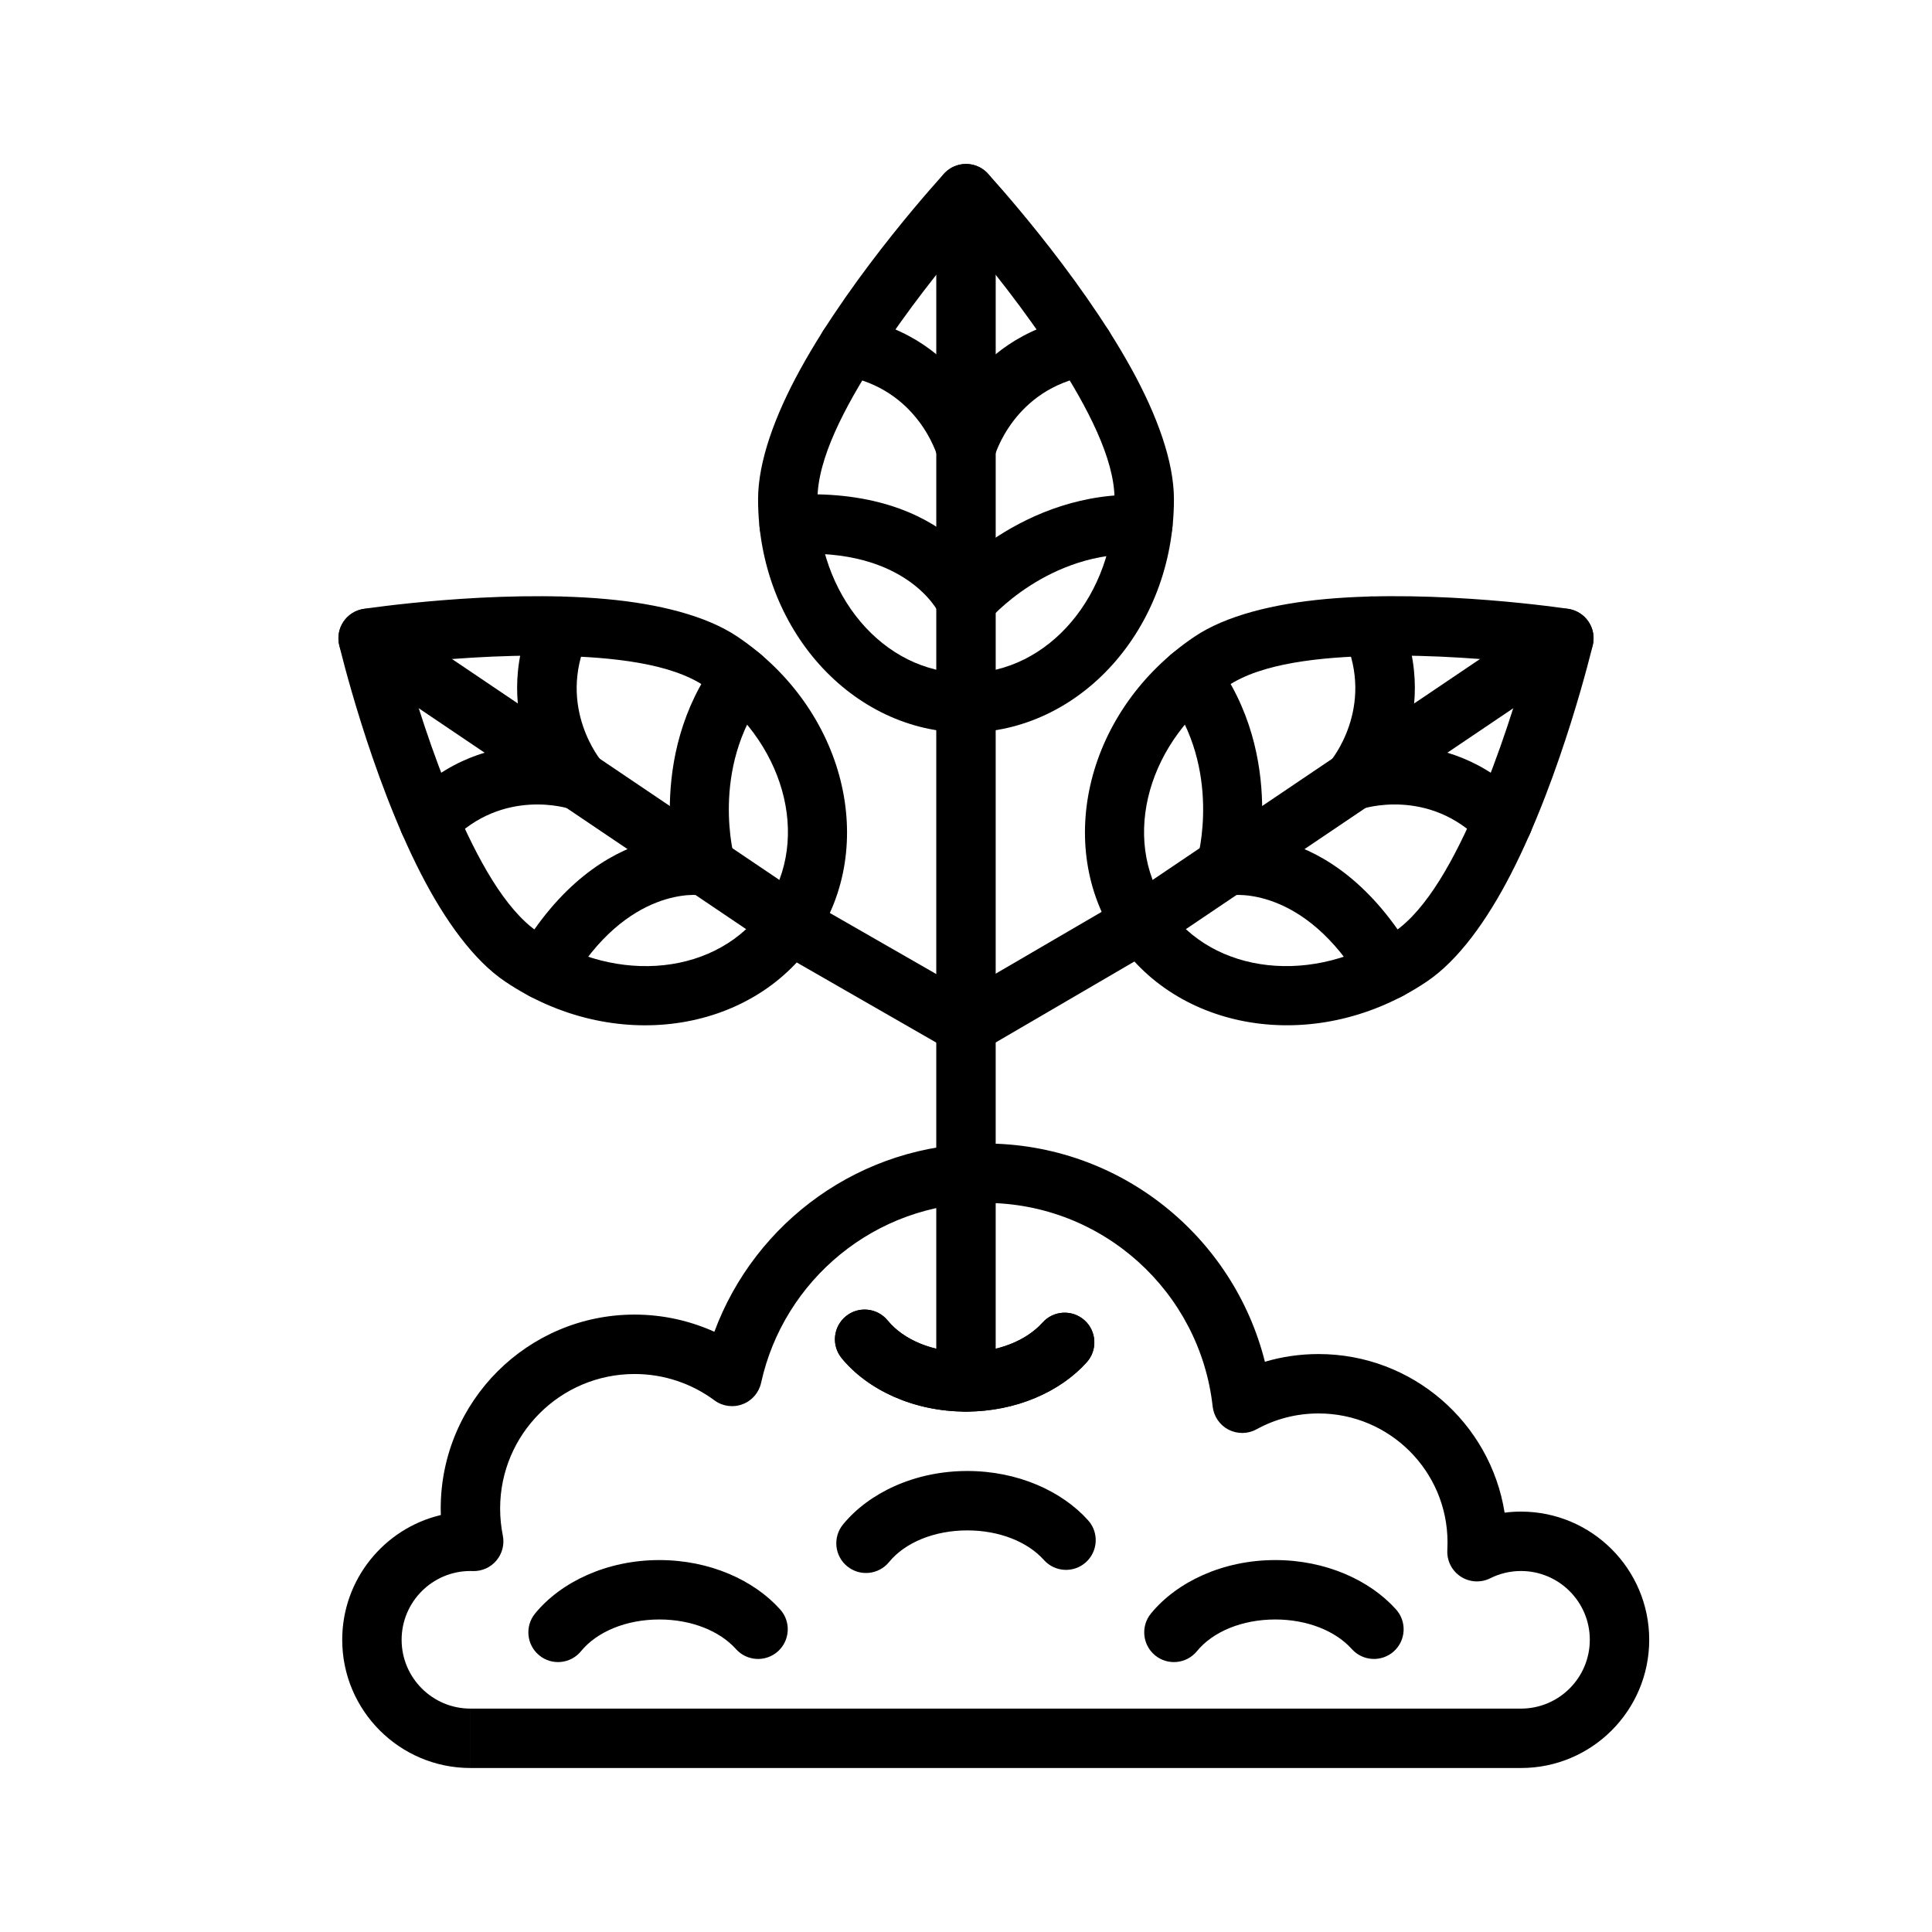 <?xml version="1.0" encoding="UTF-8"?>
<!-- Uploaded to: ICON Repo, www.iconrepo.com, Generator: ICON Repo Mixer Tools -->
<svg fill="#000000" width="800px" height="800px" version="1.1" viewBox="144 144 512 512" xmlns="http://www.w3.org/2000/svg">
 <g fill-rule="evenodd">
  <path d="m392.12 329.15v181.06c0 4.344 3.527 7.871 7.875 7.871 4.344 0 7.871-3.527 7.871-7.871v-181.06c0-4.344-3.527-7.871-7.871-7.871-4.348 0-7.875 3.527-7.875 7.871z"/>
  <path d="m547.08 612.54v-15.742c10.062 0 18.234-8.172 18.234-18.234 0-10.059-8.172-18.23-18.234-18.23-2.926 0-5.699 0.691-8.137 1.922-2.519 1.258-5.512 1.086-7.859-0.457-2.344-1.543-3.699-4.234-3.523-7.039 0.031-0.66 0.047-1.336 0.047-2 0-18.875-15.32-34.18-34.184-34.18-5.949 0-11.555 1.512-16.434 4.203-2.301 1.262-5.086 1.293-7.418 0.094-2.328-1.211-3.902-3.508-4.203-6.121-3.352-30.34-29.109-53.973-60.348-53.973-29.047 0-53.34 20.422-59.32 47.672-0.57 2.613-2.426 4.758-4.93 5.684-2.504 0.945-5.305 0.555-7.445-1.039-5.922-4.375-13.242-6.973-21.16-6.973-19.664 0-35.629 15.98-35.629 35.645 0 2.441 0.25 4.832 0.707 7.133 0.488 2.359-0.141 4.816-1.699 6.66-1.543 1.84-3.859 2.863-6.266 2.785-0.207-0.016-0.41-0.016-0.617-0.016-10.059 0-18.23 8.172-18.23 18.23 0 10.062 8.172 18.234 18.23 18.234v15.742c-18.75 0-33.973-15.223-33.973-33.977 0-16.043 11.16-29.52 26.133-33.062-0.016-0.582-0.031-1.148-0.031-1.73 0-28.355 23.02-51.391 51.375-51.391 7.523 0 14.688 1.641 21.145 4.551 10.797-29.125 38.855-49.891 71.711-49.891 35.789 0 65.859 24.621 74.188 57.844 4.504-1.34 9.273-2.047 14.215-2.047 24.879 0 45.535 18.215 49.312 42.035 1.418-0.188 2.863-0.281 4.344-0.281 18.754 0 33.977 15.223 33.977 33.973 0 18.754-15.223 33.977-33.977 33.977zm0 0h-278.42v-15.742h278.42z"/>
  <path d="m405.78 189.99c-1.48-1.621-3.574-2.535-5.777-2.535-2.207 0-4.301 0.914-5.781 2.535 0 0-23.836 25.852-38.145 51.895-6.676 12.137-11.18 24.387-11.18 34.414 0 34.402 25 61.844 55.105 61.844 30.102 0 55.102-27.441 55.102-61.844 0-10.027-4.5-22.277-11.176-34.414-14.312-26.043-38.148-51.895-38.148-51.895zm-5.777 17.254c5.996 7.055 15.648 18.957 23.977 31.93 8.172 12.723 15.383 26.387 15.383 37.125 0 25.176-17.336 46.098-39.359 46.098-22.027 0-39.363-20.922-39.363-46.098 0-10.738 7.211-24.402 15.383-37.125 8.328-12.973 17.98-24.891 23.98-31.93z"/>
  <path d="m407.87 330.27v-134.95c0-4.344-3.527-7.871-7.871-7.871-4.348 0-7.875 3.527-7.875 7.871v134.95c0 4.344 3.527 7.871 7.875 7.871 4.344 0 7.871-3.527 7.871-7.871z"/>
  <path d="m406.01 308.37s15.793-18.641 40.48-17.461c4.328 0.207 8.027-3.148 8.234-7.492 0.203-4.328-3.152-8.031-7.481-8.234-32.496-1.559-53.262 23.02-53.262 23.02-2.801 3.32-2.394 8.297 0.93 11.098 3.32 2.801 8.297 2.394 11.098-0.93z"/>
  <path d="m407.26 300.23s-10.754-27.93-54.648-25.031c-4.328 0.285-7.621 4.031-7.336 8.359 0.281 4.348 4.047 7.637 8.375 7.336 30.699-2.012 39.094 15.461 39.094 15.461 1.699 4 6.312 5.875 10.312 4.188 4.012-1.699 5.887-6.312 4.203-10.312z"/>
  <path d="m407.6 264.85s5.008-17.82 24.926-21.285c4.281-0.742 7.144-4.82 6.406-9.102-0.754-4.281-4.832-7.148-9.117-6.406-30.18 5.242-37.422 32.684-37.422 32.684-1.133 4.203 1.355 8.52 5.559 9.652 4.188 1.133 8.516-1.34 9.648-5.543z"/>
  <path d="m407.6 260.74s-7.242-27.441-37.422-32.684c-4.281-0.742-8.359 2.125-9.117 6.406-0.738 4.281 2.125 8.359 6.41 9.102 19.914 3.465 24.922 21.285 24.922 21.285 1.133 4.203 5.461 6.676 9.652 5.543 4.203-1.133 6.691-5.449 5.555-9.652z"/>
  <path d="m240.37 305.36c-2.176 0.348-4.109 1.559-5.34 3.387-1.227 1.828-1.637 4.078-1.133 6.219 0 0 8.094 34.211 21.68 60.629 6.328 12.328 13.965 22.926 22.277 28.516 28.527 19.254 65.262 13.867 82.09-11.086 16.848-24.953 8.078-61.023-20.453-80.262-8.297-5.606-20.984-8.738-34.777-10-29.582-2.691-64.344 2.598-64.344 2.598zm11.066 14.453c9.195-1.023 24.465-2.359 39.879-2.012 15.113 0.328 30.465 1.996 39.375 8.012 20.879 14.074 28.531 40.148 16.203 58.41-12.328 18.262-39.359 20.926-60.238 6.832-8.895-5.996-16.184-19.617-22.168-33.504-6.09-14.168-10.562-28.824-13.051-37.738z"/>
  <path d="m357.82 382.1-111.86-75.477c-3.606-2.426-8.5-1.48-10.926 2.125-2.438 3.606-1.48 8.5 2.125 10.926l111.86 75.477c3.606 2.426 8.5 1.48 10.926-2.125 2.426-3.59 1.48-8.484-2.125-10.926z"/>
  <path d="m338.63 371.39s-6.629-23.52 8.156-43.328c2.598-3.477 1.887-8.406-1.59-11.004-3.481-2.613-8.426-1.891-11.023 1.59-19.457 26.059-10.707 57.027-10.707 57.027 1.184 4.172 5.543 6.609 9.715 5.43 4.188-1.18 6.629-5.527 5.449-9.715z"/>
  <path d="m332.57 365.8s-29.156-6.707-51.309 31.301c-2.188 3.746-0.914 8.566 2.832 10.754 3.766 2.188 8.582 0.93 10.77-2.836 15.492-26.574 34.668-23.773 34.668-23.773 4.266 0.852 8.406-1.934 9.242-6.203 0.836-4.25-1.938-8.406-6.203-9.242z"/>
  <path d="m303.44 345.75s-11.98-14.125-3.699-32.574c1.762-3.969 0-8.629-3.969-10.41-3.969-1.777-8.629 0-10.406 3.969-12.535 27.961 6.172 49.312 6.172 49.312 2.832 3.289 7.809 3.637 11.098 0.801 3.293-2.848 3.652-7.824 0.805-11.098z"/>
  <path d="m300.04 343.45s-26.797-9.367-48.035 12.738c-3.008 3.133-2.91 8.105 0.223 11.129 3.133 3.008 8.121 2.914 11.129-0.219 14.012-14.578 31.582-8.754 31.582-8.754 4.109 1.402 8.598-0.789 10-4.914 1.398-4.106-0.789-8.578-4.898-9.98z"/>
  <path d="m566.1 314.96c0.504-2.141 0.094-4.391-1.133-6.219-1.227-1.828-3.164-3.039-5.336-3.387 0 0-34.766-5.289-64.348-2.598-13.793 1.262-26.48 4.394-34.777 10-28.527 19.238-37.297 55.309-20.453 80.262 16.832 24.953 53.562 30.34 82.09 11.086 8.312-5.59 15.949-16.188 22.277-28.516 13.586-26.418 21.68-60.629 21.68-60.629zm-17.539 4.848c-2.488 8.914-6.957 23.57-13.051 37.738-5.984 13.887-13.273 27.508-22.168 33.504-20.875 14.094-47.91 11.43-60.238-6.832-12.324-18.262-4.676-44.336 16.203-58.41 8.91-6.016 24.262-7.684 39.375-8.012 15.414-0.348 30.684 0.988 39.879 2.012z"/>
  <path d="m450.98 395.15 111.86-75.477c3.606-2.426 4.566-7.32 2.125-10.926-2.426-3.606-7.32-4.551-10.926-2.125l-111.86 75.477c-3.606 2.441-4.551 7.336-2.125 10.926 2.426 3.606 7.32 4.551 10.926 2.125z"/>
  <path d="m476.53 375.68s8.754-30.969-10.707-57.027c-2.598-3.481-7.543-4.203-11.02-1.59-3.481 2.598-4.188 7.527-1.59 11.004 14.781 19.809 8.152 43.328 8.152 43.328-1.18 4.188 1.262 8.535 5.449 9.715 4.172 1.18 8.531-1.258 9.715-5.43z"/>
  <path d="m470.47 381.25s19.176-2.801 34.668 23.773c2.188 3.766 7.008 5.023 10.77 2.836 3.746-2.188 5.023-7.008 2.832-10.754-22.148-38.008-51.309-31.301-51.309-31.301-4.266 0.836-7.035 4.992-6.203 9.242 0.836 4.269 4.977 7.055 9.242 6.203z"/>
  <path d="m508.46 356.04s18.703-21.352 6.172-49.312c-1.781-3.969-6.441-5.746-10.41-3.969-3.965 1.781-5.731 6.441-3.965 10.41 8.281 18.449-3.699 32.574-3.699 32.574-2.852 3.273-2.488 8.25 0.801 11.098 3.289 2.836 8.266 2.488 11.102-0.801z"/>
  <path d="m505.06 358.34s17.57-5.824 31.582 8.754c3.008 3.133 8 3.227 11.133 0.219 3.133-3.023 3.227-7.996 0.219-11.129-21.238-22.105-48.035-12.738-48.035-12.738-4.109 1.402-6.297 5.875-4.894 9.98 1.398 4.125 5.887 6.316 9.996 4.914z"/>
  <path d="m443.26 381.39-43.293 25.25-43.281-24.844c-3.766-2.156-8.582-0.863-10.754 2.914-2.156 3.762-0.852 8.582 2.914 10.738l47.23 27.125c2.441 1.402 5.449 1.387 7.887-0.031l47.234-27.566c3.746-2.188 5.019-7.008 2.832-10.754-2.188-3.762-7.019-5.023-10.77-2.832z"/>
  <path d="m420.29 494.5c-4.379 4.863-11.887 7.84-20.293 7.84-8.738 0-16.5-3.195-20.77-8.41-2.754-3.352-7.715-3.856-11.066-1.102-3.371 2.758-3.875 7.715-1.117 11.086 6.816 8.328 18.973 14.168 32.953 14.168 13.363 0 25.062-5.336 32.008-13.082 2.894-3.227 2.629-8.219-0.602-11.117-3.242-2.894-8.215-2.629-11.113 0.617z"/>
  <path d="m420.29 494.5c-4.379 4.863-11.887 7.84-20.293 7.84-8.738 0-16.5-3.195-20.77-8.41-2.754-3.352-7.715-3.856-11.066-1.102-3.371 2.758-3.875 7.715-1.117 11.086 6.816 8.328 18.973 14.168 32.953 14.168 13.363 0 25.062-5.336 32.008-13.082 2.894-3.227 2.629-8.219-0.602-11.117-3.242-2.894-8.215-2.629-11.113 0.617z"/>
  <path d="m350.75 570.52c-6.941-7.746-18.641-13.086-32.008-13.086-13.98 0-26.133 5.844-32.949 14.172-2.742 3.367-2.254 8.328 1.117 11.082 3.352 2.758 8.312 2.254 11.066-1.102 4.266-5.211 12.027-8.406 20.766-8.406 8.41 0 15.918 2.977 20.297 7.84 2.894 3.242 7.871 3.512 11.113 0.613 3.227-2.894 3.512-7.887 0.598-11.113z"/>
  <path d="m432.37 546.91c-6.941-7.746-18.641-13.082-32.023-13.082-13.98 0-26.117 5.84-32.934 14.168-2.758 3.371-2.269 8.328 1.102 11.086 3.367 2.754 8.328 2.25 11.082-1.105 4.25-5.211 12.027-8.406 20.75-8.406 8.426 0 15.934 2.977 20.297 7.84 2.894 3.246 7.887 3.512 11.113 0.617 3.242-2.898 3.512-7.891 0.613-11.117z"/>
  <path d="m513.97 570.52c-6.941-7.746-18.641-13.086-32.008-13.086-13.98 0-26.133 5.844-32.953 14.172-2.754 3.367-2.25 8.328 1.105 11.082 3.367 2.758 8.328 2.254 11.082-1.102 4.25-5.211 12.027-8.406 20.766-8.406 8.41 0 15.918 2.977 20.281 7.84 2.91 3.242 7.887 3.512 11.129 0.613 3.227-2.894 3.496-7.887 0.598-11.113z"/>
 </g>
</svg>